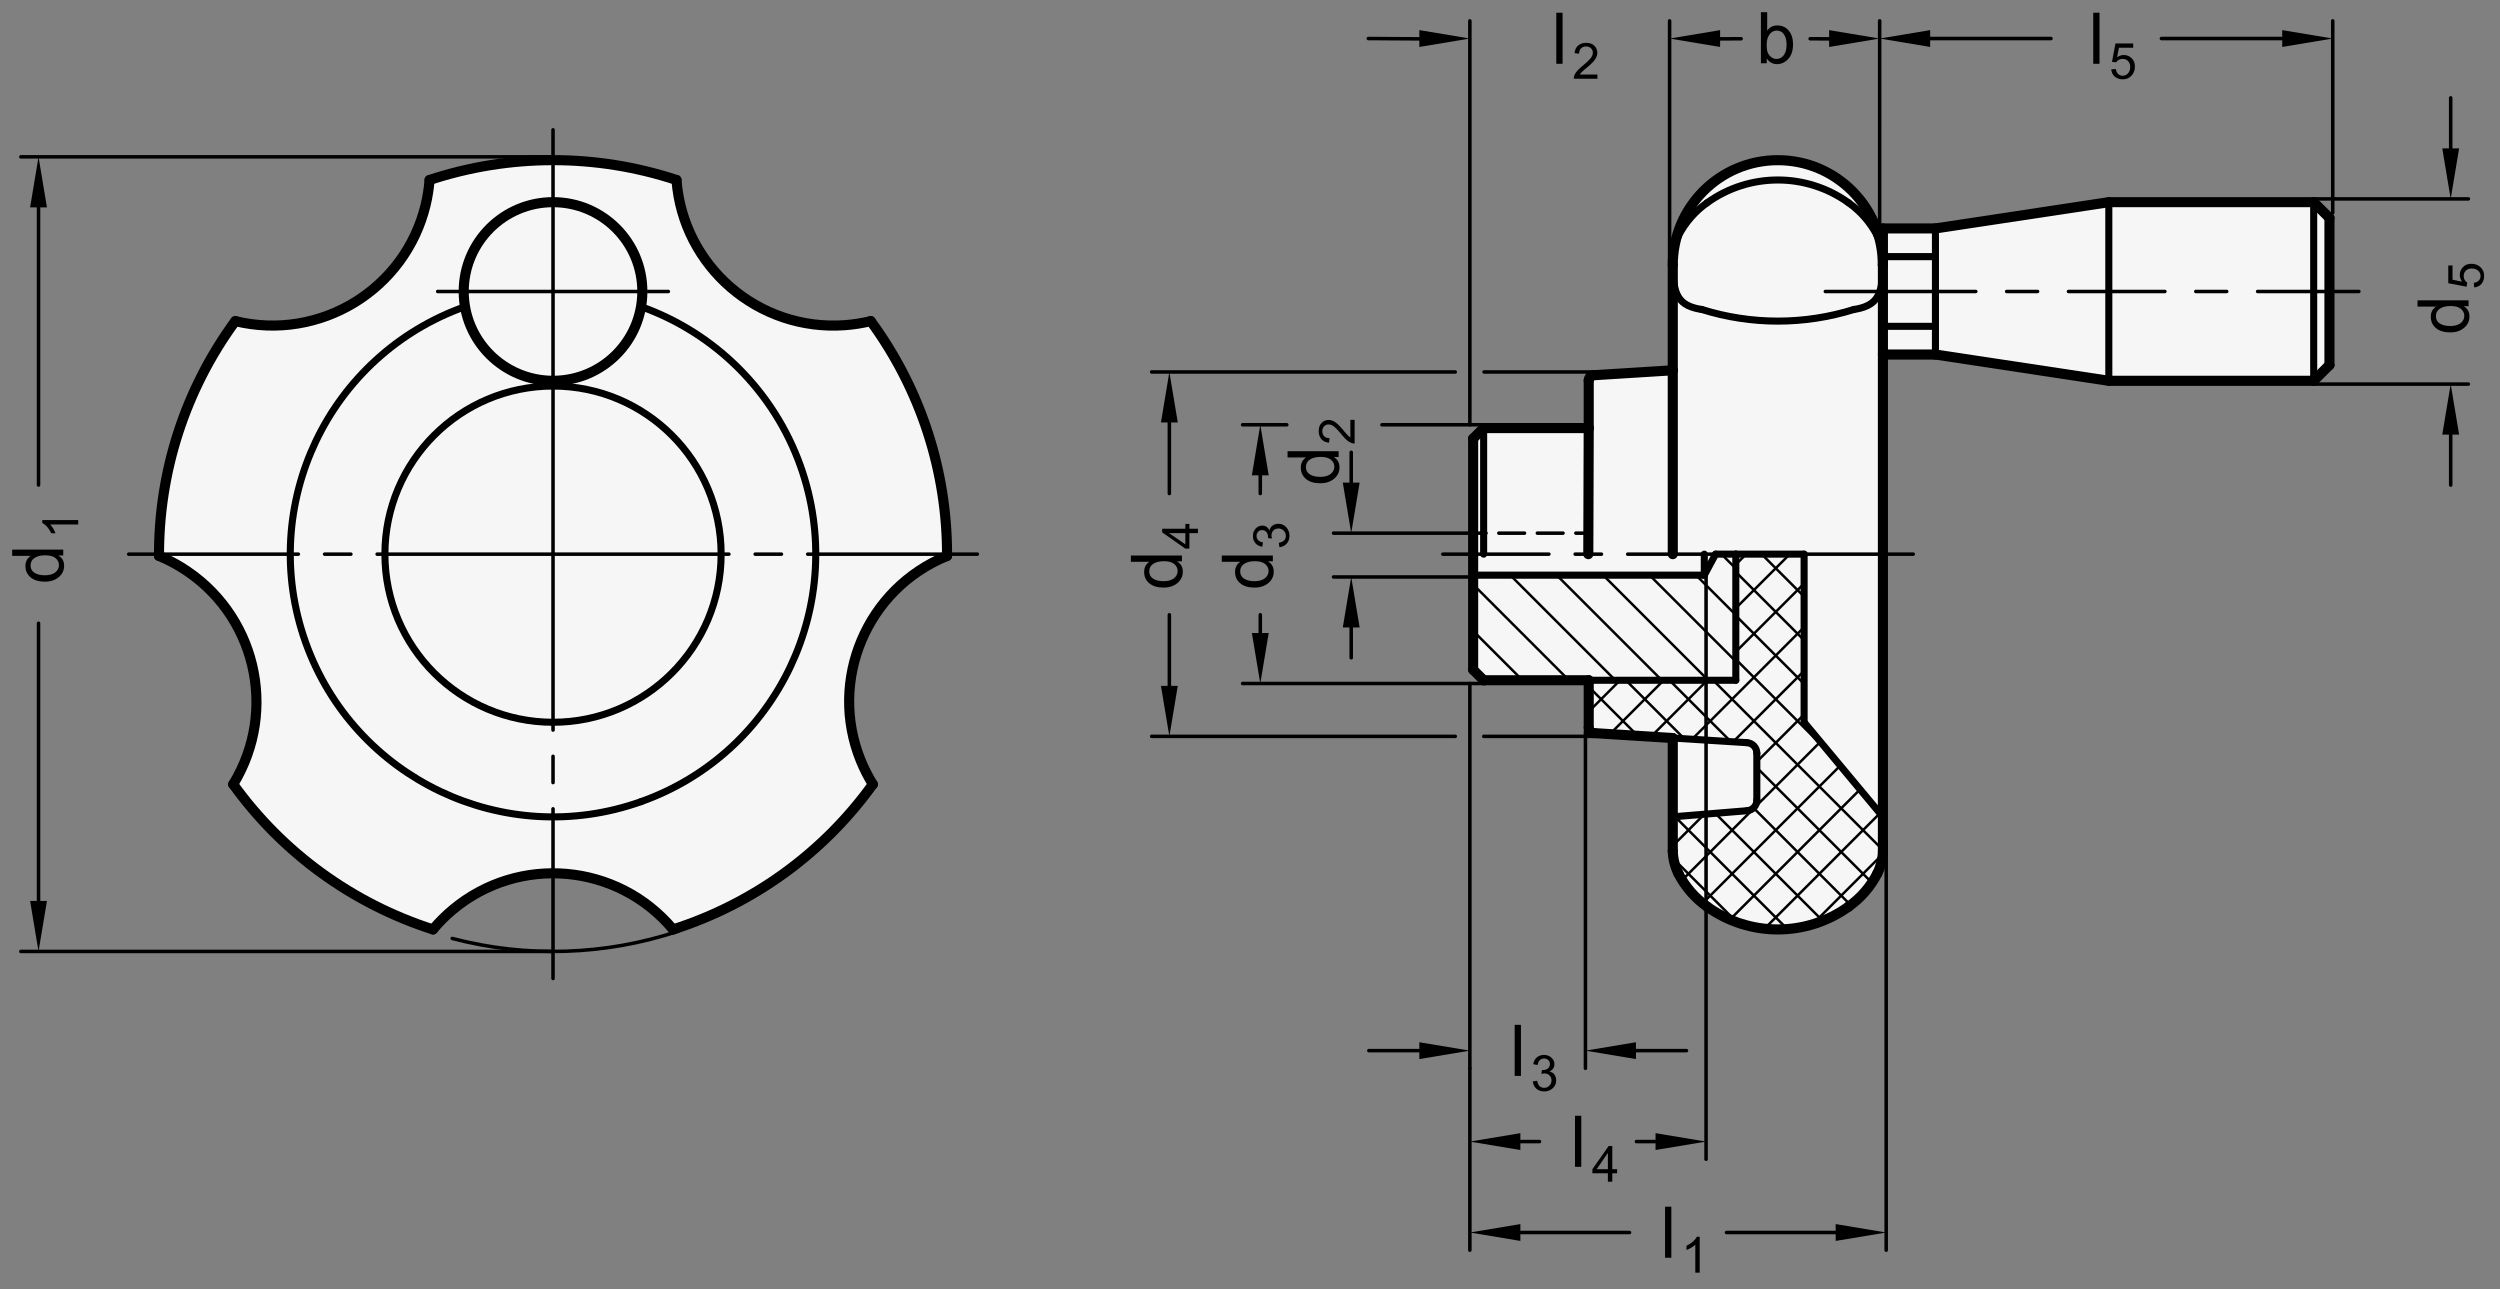 <?xml version="1.0" encoding="utf-8"?>
<!-- Generator: Adobe Illustrator 19.1.0, SVG Export Plug-In . SVG Version: 6.00 Build 0)  -->
<svg version="1.1" xmlns="http://www.w3.org/2000/svg" xmlns:xlink="http://www.w3.org/1999/xlink" x="0px" y="0px"
	 viewBox="0 0 350.723 180.855" enable-background="new 0 0 350.723 180.855" xml:space="preserve">
<rect x="0" y="0" width="350.723" height="180.855" fill="#808080" stroke="none"/>
<g id="MD_x5F_3_x5F_FUELLUNG_x5F_WS">
	<g id="LWPOLYLINE_3_">
		<path fill="#FFFFFF" d="M264.152,77.742v40.3v0.907v0.459l-0.016,0.314l-0.068,0.603l-0.096,0.509l-0.106,0.415l-0.142,0.446
			l-0.199,0.505l-0.265,0.543l-0.301,0.531l-0.285,0.455l-0.326,0.473l-0.394,0.518l-0.33,0.396l-0.32,0.355l-0.356,0.366
			l-0.319,0.305l-0.416,0.368l-0.563,0.45l-0.521,0.377l-0.61,0.406l-0.536,0.327l-0.622,0.346l-0.637,0.32l-0.587,0.266
			l-0.641,0.261l-0.578,0.21l-0.561,0.181l-1.075,0.289l-0.542,0.118l-0.774,0.136l-0.624,0.083l-0.823,0.074l-0.885,0.035
			l-0.666-0.004l-0.563-0.024l-0.502-0.037l-0.755-0.084l-0.775-0.122l-0.834-0.173l-0.646-0.164l-0.683-0.204l-0.668-0.23
			l-0.5-0.193l-0.853-0.372l-0.718-0.358l-0.504-0.278l-0.84-0.514l-0.647-0.443l-0.425-0.315l-0.406-0.327l-0.454-0.399
			l-0.376-0.361l-0.305-0.315l-0.316-0.351l-0.191-0.226l-0.366-0.463l-0.16-0.216l-0.349-0.507l-0.338-0.546l-0.325-0.59
			l-0.173-0.369l-0.196-0.496l-0.146-0.458l-0.105-0.412l-0.102-0.547l-0.054-0.458l-0.024-0.421v-15.871l-11.101-0.694
			c-0.388-0.024-0.691-0.346-0.691-0.736V95.43h-14.74l-1.474-1.474V77.742V61.528l1.474-1.474h14.74v-6.678
			c0-0.389,0.303-0.711,0.691-0.736l11.101-0.694v-14.74c0-8.141,6.599-14.74,14.74-14.74c8.141,0,14.74,6.599,14.74,14.74l0-5.159
			h7.37l24.321-3.685h28.743l2.211,2.211V51.21l-2.211,2.211h-28.743l-24.321-3.685h-7.37V77.742z"/>
	</g>
	<g id="LWPOLYLINE_4_">
		<path fill="#FFFFFF" d="M32.718,110.029c6.389-10.439,3.105-24.08-7.334-30.469c-0.983-0.601-2.011-1.125-3.075-1.567
			C22.255,66.149,26.007,54.6,33.013,45.049c11.868,2.875,23.819-4.415,26.694-16.283c0.28-1.155,0.466-2.331,0.557-3.516
			c11.248-3.711,23.391-3.711,34.639,0c0.914,12.162,11.514,21.28,23.676,20.365c1.205-0.091,2.401-0.28,3.575-0.566
			c7.006,9.551,10.758,21.099,10.704,32.944c-11.271,4.586-16.689,17.441-12.103,28.711c0.47,1.154,1.036,2.266,1.694,3.324
			c-6.919,9.614-16.742,16.752-28.024,20.361c-7.774-9.302-21.616-10.54-30.918-2.766c-1.003,0.838-1.928,1.764-2.766,2.766
			C49.46,126.78,39.636,119.643,32.718,110.029z"/>
	</g>
</g>
<g id="MD_x5F_3_x5F_FUELLUNG_x5F_GR">
	<g id="LWPOLYLINE">
		<path fill="#F6F6F6" d="M32.718,110.029c6.389-10.439,3.105-24.08-7.334-30.469c-0.983-0.601-2.011-1.125-3.075-1.567
			C22.255,66.149,26.007,54.6,33.013,45.049c11.868,2.875,23.819-4.415,26.694-16.283c0.28-1.155,0.466-2.331,0.557-3.516
			c11.248-3.711,23.391-3.711,34.639,0c0.914,12.162,11.514,21.28,23.676,20.365c1.205-0.091,2.401-0.28,3.575-0.566
			c7.006,9.551,10.758,21.099,10.704,32.944c-11.271,4.586-16.689,17.441-12.103,28.711c0.47,1.154,1.036,2.266,1.694,3.324
			c-6.919,9.614-16.742,16.752-28.024,20.361c-7.774-9.302-21.616-10.54-30.918-2.766c-1.003,0.838-1.928,1.764-2.766,2.766
			C49.46,126.78,39.636,119.643,32.718,110.029z"/>
	</g>
	<g id="LWPOLYLINE_1_">
		<path fill="#F6F6F6" d="M264.152,77.742v40.3v0.907v0.459l-0.016,0.314l-0.068,0.603l-0.096,0.509l-0.106,0.415l-0.142,0.446
			l-0.199,0.505l-0.265,0.543l-0.301,0.531l-0.285,0.455l-0.326,0.473l-0.394,0.518l-0.33,0.396l-0.32,0.355l-0.356,0.366
			l-0.319,0.305l-0.416,0.368l-0.563,0.45l-0.521,0.377l-0.61,0.406l-0.536,0.327l-0.622,0.346l-0.637,0.32l-0.587,0.266
			l-0.641,0.261l-0.578,0.21l-0.561,0.181l-1.075,0.289l-0.542,0.118l-0.774,0.136l-0.624,0.083l-0.823,0.074l-0.885,0.035
			l-0.666-0.004l-0.563-0.024l-0.502-0.037l-0.755-0.084l-0.775-0.122l-0.834-0.173l-0.646-0.164l-0.683-0.204l-0.668-0.23
			l-0.5-0.193l-0.853-0.372l-0.718-0.358l-0.504-0.278l-0.84-0.514l-0.647-0.443l-0.425-0.315l-0.406-0.327l-0.454-0.399
			l-0.376-0.361l-0.305-0.315l-0.316-0.351l-0.191-0.226l-0.366-0.463l-0.16-0.216l-0.349-0.507l-0.338-0.546l-0.325-0.59
			l-0.173-0.369l-0.196-0.496l-0.146-0.458l-0.105-0.412l-0.102-0.547l-0.054-0.458l-0.024-0.421v-15.871l-11.101-0.694
			c-0.388-0.024-0.691-0.346-0.691-0.736V95.43h-14.74l-1.474-1.474V77.742V61.528l1.474-1.474h14.74v-6.678
			c0-0.389,0.303-0.711,0.691-0.736l11.101-0.694v-14.74c0-8.141,6.599-14.74,14.74-14.74c8.141,0,14.74,6.599,14.74,14.74l0-5.159
			h7.37l24.321-3.685h28.743l2.211,2.211V51.21l-2.211,2.211h-28.743l-24.321-3.685h-7.37V77.742z"/>
	</g>
</g>
<g id="MD_x5F_1_x5F_070">
	<g id="CIRCLE">
		
			<path fill="none" stroke="#000000" stroke-width="0.992" stroke-linecap="round" stroke-linejoin="round" stroke-miterlimit="10" d="
			M53.999,77.742c0-13.025,10.559-23.584,23.584-23.584s23.584,10.559,23.584,23.584s-10.559,23.584-23.584,23.584
			S53.999,90.767,53.999,77.742L53.999,77.742z"/>
	</g>
	<g id="ARC">
		
			<path fill="none" stroke="#000000" stroke-width="0.992" stroke-linecap="round" stroke-linejoin="round" stroke-miterlimit="10" d="
			M89.93,112.462c19.176-6.819,29.193-27.892,22.374-47.067c-3.714-10.443-11.931-18.66-22.374-22.374"/>
	</g>
	<g id="ARC_11_">
		
			<path fill="none" stroke="#000000" stroke-width="0.992" stroke-linecap="round" stroke-linejoin="round" stroke-miterlimit="10" d="
			M259.343,28.454c-5.932-4.272-13.93-4.272-19.862,0"/>
	</g>
	<g id="ARC_12_">
		
			<path fill="none" stroke="#000000" stroke-width="0.992" stroke-linecap="round" stroke-linejoin="round" stroke-miterlimit="10" d="
			M239.481,28.454c-1.686,1.197-3.061,2.779-4.01,4.616"/>
	</g>
	<g id="ARC_13_">
		
			<path fill="none" stroke="#000000" stroke-width="0.992" stroke-linecap="round" stroke-linejoin="round" stroke-miterlimit="10" d="
			M263.353,33.07c-0.949-1.837-2.324-3.42-4.01-4.616"/>
	</g>
	<g id="ARC_14_">
		
			<path fill="none" stroke="#000000" stroke-width="0.992" stroke-linecap="round" stroke-linejoin="round" stroke-miterlimit="10" d="
			M235.471,33.075c-0.223,0.445-0.404,0.91-0.541,1.389"/>
	</g>
	<g id="LINE">
		
			<line fill="none" stroke="#000000" stroke-width="0.992" stroke-linecap="round" stroke-linejoin="round" stroke-miterlimit="10" x1="264.152" y1="114.592" x2="253.097" y2="101.326"/>
	</g>
	<g id="LINE_1_">
		
			<line fill="none" stroke="#000000" stroke-width="0.992" stroke-linecap="round" stroke-linejoin="round" stroke-miterlimit="10" x1="253.097" y1="101.326" x2="253.097" y2="77.742"/>
	</g>
	<g id="LINE_15_">
		
			<line fill="none" stroke="#000000" stroke-width="0.992" stroke-linecap="round" stroke-linejoin="round" stroke-miterlimit="10" x1="206.666" y1="80.69" x2="239.094" y2="80.69"/>
	</g>
	<g id="LINE_16_">
		
			<line fill="none" stroke="#000000" stroke-width="0.992" stroke-linecap="round" stroke-linejoin="round" stroke-miterlimit="10" x1="239.094" y1="80.69" x2="239.094" y2="77.742"/>
	</g>
	<g id="LINE_17_">
		
			<line fill="none" stroke="#000000" stroke-width="0.992" stroke-linecap="round" stroke-linejoin="round" stroke-miterlimit="10" x1="239.094" y1="80.69" x2="240.678" y2="77.742"/>
	</g>
	<g id="LINE_19_">
		
			<line fill="none" stroke="#000000" stroke-width="0.992" stroke-linecap="round" stroke-linejoin="round" stroke-miterlimit="10" x1="234.672" y1="103.537" x2="245.082" y2="104.188"/>
	</g>
	<g id="ARC_22_">
		
			<path fill="none" stroke="#000000" stroke-width="0.992" stroke-linecap="round" stroke-linejoin="round" stroke-miterlimit="10" d="
			M246.464,105.659c0-0.778-0.605-1.423-1.382-1.471"/>
	</g>
	<g id="LINE_20_">
		
			<line fill="none" stroke="#000000" stroke-width="0.992" stroke-linecap="round" stroke-linejoin="round" stroke-miterlimit="10" x1="246.464" y1="112.265" x2="246.464" y2="105.659"/>
	</g>
	<g id="ARC_23_">
		
			<path fill="none" stroke="#000000" stroke-width="0.992" stroke-linecap="round" stroke-linejoin="round" stroke-miterlimit="10" d="
			M245.111,113.734c0.765-0.063,1.353-0.702,1.353-1.469"/>
	</g>
	<g id="LINE_21_">
		
			<line fill="none" stroke="#000000" stroke-width="0.992" stroke-linecap="round" stroke-linejoin="round" stroke-miterlimit="10" x1="234.672" y1="114.592" x2="245.111" y2="113.734"/>
	</g>
	<g id="LINE_22_">
		
			<line fill="none" stroke="#000000" stroke-width="0.992" stroke-linecap="round" stroke-linejoin="round" stroke-miterlimit="10" x1="222.88" y1="95.43" x2="243.516" y2="95.43"/>
	</g>
	<g id="LINE_23_">
		
			<line fill="none" stroke="#000000" stroke-width="0.992" stroke-linecap="round" stroke-linejoin="round" stroke-miterlimit="10" x1="243.516" y1="95.43" x2="243.516" y2="77.742"/>
	</g>
	<g id="LINE_24_">
		
			<line fill="none" stroke="#000000" stroke-width="0.992" stroke-linecap="round" stroke-linejoin="round" stroke-miterlimit="10" x1="240.678" y1="77.742" x2="243.516" y2="77.742"/>
	</g>
	<g id="LINE_25_">
		
			<line fill="none" stroke="#000000" stroke-width="0.992" stroke-linecap="round" stroke-linejoin="round" stroke-miterlimit="10" x1="243.516" y1="77.742" x2="253.097" y2="77.742"/>
	</g>
	<g id="ARC_25_">
		
			<path fill="none" stroke="#000000" stroke-width="0.992" stroke-linecap="round" stroke-linejoin="round" stroke-miterlimit="10" d="
			M263.894,34.464c-0.137-0.479-0.318-0.944-0.541-1.389"/>
	</g>
	<g id="SPLINE">
		
			<path fill="none" stroke="#000000" stroke-width="0.992" stroke-linecap="round" stroke-linejoin="round" stroke-miterlimit="10" d="
			M234.684,37.212c0.002,0.105,0.004,0.208,0.006,0.311c0.01,0.431,0.026,0.843,0.054,1.235c0.027,0.392,0.067,0.766,0.124,1.117
			c0.115,0.702,0.299,1.301,0.608,1.801c0.155,0.25,0.342,0.477,0.564,0.675c0.222,0.198,0.477,0.368,0.77,0.512
			c0.293,0.145,0.623,0.265,0.995,0.363c0.293,0.078,0.607,0.14,0.941,0.191"/>
	</g>
	<g id="SPLINE_1_">
		
			<path fill="none" stroke="#000000" stroke-width="0.992" stroke-linecap="round" stroke-linejoin="round" stroke-miterlimit="10" d="
			M260.077,43.417c0.329-0.05,0.637-0.111,0.925-0.187c0.369-0.097,0.707-0.218,1.002-0.363c0.295-0.145,0.551-0.315,0.773-0.511
			c0.222-0.196,0.41-0.422,0.566-0.673c0.313-0.502,0.497-1.1,0.611-1.796c0.057-0.348,0.097-0.721,0.125-1.116
			c0.028-0.395,0.044-0.809,0.055-1.243c0.002-0.097,0.004-0.195,0.006-0.294"/>
	</g>
	<g id="ARC_26_">
		
			<path fill="none" stroke="#000000" stroke-width="0.992" stroke-linecap="round" stroke-linejoin="round" stroke-miterlimit="10" d="
			M238.747,43.417c6.944,2.176,14.387,2.176,21.33,0"/>
	</g>
	<g id="ARC_27_">
		
			<path fill="none" stroke="#000000" stroke-width="0.992" stroke-linecap="round" stroke-linejoin="round" stroke-miterlimit="10" d="
			M65.237,43.022C46.061,49.84,36.044,70.913,42.863,90.089s27.892,29.193,47.067,22.374"/>
	</g>
	<g id="LINE_70_">
		
			<line fill="none" stroke="#000000" stroke-width="0.992" stroke-linecap="round" stroke-linejoin="round" stroke-miterlimit="10" x1="271.522" y1="36.003" x2="264.152" y2="36.003"/>
	</g>
	<g id="LINE_71_">
		
			<line fill="none" stroke="#000000" stroke-width="0.992" stroke-linecap="round" stroke-linejoin="round" stroke-miterlimit="10" x1="264.152" y1="45.78" x2="271.522" y2="45.78"/>
	</g>
	<g id="LINE_79_">
		
			<line fill="none" stroke="#000000" stroke-width="0.992" stroke-linecap="round" stroke-linejoin="round" stroke-miterlimit="10" x1="295.844" y1="28.362" x2="295.844" y2="53.421"/>
	</g>
	<g id="LINE_80_">
		
			<line fill="none" stroke="#000000" stroke-width="0.992" stroke-linecap="round" stroke-linejoin="round" stroke-miterlimit="10" x1="271.522" y1="32.048" x2="271.522" y2="49.736"/>
	</g>
	<g id="LINE_81_">
		
			<line fill="none" stroke="#000000" stroke-width="0.992" stroke-linecap="round" stroke-linejoin="round" stroke-miterlimit="10" x1="324.587" y1="28.362" x2="324.587" y2="53.421"/>
	</g>
	<g id="LINE_138_">
		
			<line fill="none" stroke="#000000" stroke-width="0.992" stroke-linecap="round" stroke-linejoin="round" stroke-miterlimit="10" x1="208.14" y1="60.054" x2="208.14" y2="77.742"/>
	</g>
</g>
<g id="MD_x5F_1_x5F_100">
	<g id="ARC_1_">
		
			<path fill="none" stroke="#000000" stroke-width="1.417" stroke-linecap="round" stroke-linejoin="round" stroke-miterlimit="10" d="
			M32.718,110.029c6.389-10.439,3.105-24.08-7.334-30.469c-0.983-0.601-2.011-1.125-3.075-1.567"/>
	</g>
	<g id="ARC_2_">
		
			<path fill="none" stroke="#000000" stroke-width="1.417" stroke-linecap="round" stroke-linejoin="round" stroke-miterlimit="10" d="
			M33.013,45.049C26.007,54.6,22.255,66.148,22.309,77.993"/>
	</g>
	<g id="ARC_3_">
		
			<path fill="none" stroke="#000000" stroke-width="1.417" stroke-linecap="round" stroke-linejoin="round" stroke-miterlimit="10" d="
			M33.013,45.049c11.868,2.875,23.819-4.415,26.694-16.283c0.28-1.155,0.466-2.331,0.557-3.516"/>
	</g>
	<g id="ARC_4_">
		
			<path fill="none" stroke="#000000" stroke-width="1.417" stroke-linecap="round" stroke-linejoin="round" stroke-miterlimit="10" d="
			M94.903,25.25c-11.248-3.711-23.391-3.711-34.639,0"/>
	</g>
	<g id="ARC_5_">
		
			<path fill="none" stroke="#000000" stroke-width="1.417" stroke-linecap="round" stroke-linejoin="round" stroke-miterlimit="10" d="
			M94.903,25.25c0.914,12.162,11.514,21.28,23.676,20.365c1.205-0.091,2.401-0.28,3.575-0.566"/>
	</g>
	<g id="ARC_6_">
		
			<path fill="none" stroke="#000000" stroke-width="1.417" stroke-linecap="round" stroke-linejoin="round" stroke-miterlimit="10" d="
			M132.859,77.993c0.054-11.845-3.699-23.393-10.704-32.944"/>
	</g>
	<g id="ARC_7_">
		
			<path fill="none" stroke="#000000" stroke-width="1.417" stroke-linecap="round" stroke-linejoin="round" stroke-miterlimit="10" d="
			M132.859,77.993c-11.271,4.586-16.689,17.441-12.103,28.711c0.47,1.154,1.036,2.266,1.694,3.324"/>
	</g>
	<g id="ARC_8_">
		
			<path fill="none" stroke="#000000" stroke-width="1.417" stroke-linecap="round" stroke-linejoin="round" stroke-miterlimit="10" d="
			M94.426,130.389c11.281-3.609,21.105-10.746,28.024-20.361"/>
	</g>
	<g id="ARC_9_">
		
			<path fill="none" stroke="#000000" stroke-width="1.417" stroke-linecap="round" stroke-linejoin="round" stroke-miterlimit="10" d="
			M94.426,130.389c-7.774-9.302-21.616-10.54-30.918-2.766c-1.003,0.838-1.928,1.764-2.766,2.766"/>
	</g>
	<g id="ARC_10_">
		
			<path fill="none" stroke="#000000" stroke-width="1.417" stroke-linecap="round" stroke-linejoin="round" stroke-miterlimit="10" d="
			M32.718,110.029c6.919,9.614,16.742,16.751,28.024,20.361"/>
	</g>
	<g id="ARC_15_">
		
			<path fill="none" stroke="#000000" stroke-width="1.417" stroke-linecap="round" stroke-linejoin="round" stroke-miterlimit="10" d="
			M239.481,127.186c5.932,4.272,13.93,4.272,19.862,0"/>
	</g>
	<g id="ARC_16_">
		
			<path fill="none" stroke="#000000" stroke-width="1.417" stroke-linecap="round" stroke-linejoin="round" stroke-miterlimit="10" d="
			M235.471,122.569c0.949,1.837,2.324,3.42,4.01,4.616"/>
	</g>
	<g id="ARC_17_">
		
			<path fill="none" stroke="#000000" stroke-width="1.417" stroke-linecap="round" stroke-linejoin="round" stroke-miterlimit="10" d="
			M259.343,127.186c1.686-1.197,3.061-2.779,4.01-4.616"/>
	</g>
	<g id="ARC_18_">
		
			<path fill="none" stroke="#000000" stroke-width="1.417" stroke-linecap="round" stroke-linejoin="round" stroke-miterlimit="10" d="
			M234.672,119.407c0.033,1.1,0.306,2.179,0.8,3.162"/>
	</g>
	<g id="ARC_19_">
		
			<path fill="none" stroke="#000000" stroke-width="1.417" stroke-linecap="round" stroke-linejoin="round" stroke-miterlimit="10" d="
			M263.353,122.569c0.494-0.983,0.767-2.063,0.8-3.162"/>
	</g>
	<g id="LINE_2_">
		
			<line fill="none" stroke="#000000" stroke-width="1.417" stroke-linecap="round" stroke-linejoin="round" stroke-miterlimit="10" x1="264.152" y1="37.207" x2="264.152" y2="37.236"/>
	</g>
	<g id="LINE_3_">
		
			<line fill="none" stroke="#000000" stroke-width="1.417" stroke-linecap="round" stroke-linejoin="round" stroke-miterlimit="10" x1="264.152" y1="37.207" x2="264.152" y2="119.407"/>
	</g>
	<g id="LINE_4_">
		
			<line fill="none" stroke="#000000" stroke-width="1.417" stroke-linecap="round" stroke-linejoin="round" stroke-miterlimit="10" x1="222.88" y1="53.376" x2="222.88" y2="60.054"/>
	</g>
	<g id="ARC_20_">
		
			<path fill="none" stroke="#000000" stroke-width="1.417" stroke-linecap="round" stroke-linejoin="round" stroke-miterlimit="10" d="
			M223.571,52.641c-0.388,0.024-0.691,0.346-0.691,0.736"/>
	</g>
	<g id="LINE_5_">
		
			<line fill="none" stroke="#000000" stroke-width="1.417" stroke-linecap="round" stroke-linejoin="round" stroke-miterlimit="10" x1="222.88" y1="60.054" x2="208.14" y2="60.054"/>
	</g>
	<g id="LINE_6_">
		
			<line fill="none" stroke="#000000" stroke-width="1.417" stroke-linecap="round" stroke-linejoin="round" stroke-miterlimit="10" x1="206.666" y1="61.528" x2="208.14" y2="60.054"/>
	</g>
	<g id="LINE_7_">
		
			<line fill="none" stroke="#000000" stroke-width="1.417" stroke-linecap="round" stroke-linejoin="round" stroke-miterlimit="10" x1="206.666" y1="61.528" x2="206.666" y2="93.956"/>
	</g>
	<g id="LINE_8_">
		
			<line fill="none" stroke="#000000" stroke-width="1.417" stroke-linecap="round" stroke-linejoin="round" stroke-miterlimit="10" x1="208.14" y1="95.43" x2="222.88" y2="95.43"/>
	</g>
	<g id="LINE_9_">
		
			<line fill="none" stroke="#000000" stroke-width="1.417" stroke-linecap="round" stroke-linejoin="round" stroke-miterlimit="10" x1="206.666" y1="93.956" x2="208.14" y2="95.43"/>
	</g>
	<g id="LINE_10_">
		
			<line fill="none" stroke="#000000" stroke-width="1.417" stroke-linecap="round" stroke-linejoin="round" stroke-miterlimit="10" x1="222.88" y1="95.43" x2="222.88" y2="102.108"/>
	</g>
	<g id="ARC_21_">
		
			<path fill="none" stroke="#000000" stroke-width="1.417" stroke-linecap="round" stroke-linejoin="round" stroke-miterlimit="10" d="
			M222.88,102.108c0,0.389,0.303,0.711,0.691,0.736"/>
	</g>
	<g id="LINE_11_">
		
			<line fill="none" stroke="#000000" stroke-width="1.417" stroke-linecap="round" stroke-linejoin="round" stroke-miterlimit="10" x1="223.571" y1="52.641" x2="234.672" y2="51.947"/>
	</g>
	<g id="LINE_12_">
		
			<line fill="none" stroke="#000000" stroke-width="1.417" stroke-linecap="round" stroke-linejoin="round" stroke-miterlimit="10" x1="234.672" y1="37.212" x2="234.672" y2="51.947"/>
	</g>
	<g id="LINE_13_">
		
			<line fill="none" stroke="#000000" stroke-width="1.417" stroke-linecap="round" stroke-linejoin="round" stroke-miterlimit="10" x1="234.672" y1="51.947" x2="234.672" y2="77.742"/>
	</g>
	<g id="LINE_14_">
		
			<line fill="none" stroke="#000000" stroke-width="1.417" stroke-linecap="round" stroke-linejoin="round" stroke-miterlimit="10" x1="234.672" y1="119.407" x2="234.672" y2="103.537"/>
	</g>
	<g id="LINE_18_">
		
			<line fill="none" stroke="#000000" stroke-width="1.417" stroke-linecap="round" stroke-linejoin="round" stroke-miterlimit="10" x1="223.571" y1="102.843" x2="234.672" y2="103.537"/>
	</g>
	<g id="ARC_24_">
		
			<path fill="none" stroke="#000000" stroke-width="1.417" stroke-linecap="round" stroke-linejoin="round" stroke-miterlimit="10" d="
			M264.152,37.207c-0.003-8.141-6.605-14.738-14.746-14.735c-8.139,0.003-14.735,6.602-14.735,14.74"/>
	</g>
	<g id="CIRCLE_1_">
		
			<path fill="none" stroke="#000000" stroke-width="1.417" stroke-linecap="round" stroke-linejoin="round" stroke-miterlimit="10" d="
			M65.054,40.892c0-6.92,5.609-12.529,12.529-12.529c6.92,0,12.529,5.609,12.529,12.529s-5.609,12.529-12.529,12.529
			C70.664,53.421,65.054,47.811,65.054,40.892L65.054,40.892z"/>
	</g>
	<g id="LINE_67_">
		
			<line fill="none" stroke="#000000" stroke-width="1.417" stroke-linecap="round" stroke-linejoin="round" stroke-miterlimit="10" x1="264.152" y1="37.207" x2="264.152" y2="32.048"/>
	</g>
	<g id="LINE_68_">
		
			<line fill="none" stroke="#000000" stroke-width="1.417" stroke-linecap="round" stroke-linejoin="round" stroke-miterlimit="10" x1="264.152" y1="32.048" x2="271.522" y2="32.048"/>
	</g>
	<g id="LINE_69_">
		
			<line fill="none" stroke="#000000" stroke-width="1.417" stroke-linecap="round" stroke-linejoin="round" stroke-miterlimit="10" x1="264.152" y1="49.736" x2="271.522" y2="49.736"/>
	</g>
	<g id="LINE_72_">
		
			<line fill="none" stroke="#000000" stroke-width="1.417" stroke-linecap="round" stroke-linejoin="round" stroke-miterlimit="10" x1="271.522" y1="32.048" x2="295.844" y2="28.362"/>
	</g>
	<g id="LINE_73_">
		
			<line fill="none" stroke="#000000" stroke-width="1.417" stroke-linecap="round" stroke-linejoin="round" stroke-miterlimit="10" x1="295.844" y1="28.362" x2="324.587" y2="28.362"/>
	</g>
	<g id="LINE_74_">
		
			<line fill="none" stroke="#000000" stroke-width="1.417" stroke-linecap="round" stroke-linejoin="round" stroke-miterlimit="10" x1="326.798" y1="30.574" x2="326.798" y2="51.21"/>
	</g>
	<g id="LINE_75_">
		
			<line fill="none" stroke="#000000" stroke-width="1.417" stroke-linecap="round" stroke-linejoin="round" stroke-miterlimit="10" x1="324.587" y1="28.362" x2="326.798" y2="30.574"/>
	</g>
	<g id="LINE_76_">
		
			<line fill="none" stroke="#000000" stroke-width="1.417" stroke-linecap="round" stroke-linejoin="round" stroke-miterlimit="10" x1="324.587" y1="53.421" x2="295.844" y2="53.421"/>
	</g>
	<g id="LINE_77_">
		
			<line fill="none" stroke="#000000" stroke-width="1.417" stroke-linecap="round" stroke-linejoin="round" stroke-miterlimit="10" x1="326.798" y1="51.21" x2="324.587" y2="53.421"/>
	</g>
	<g id="LINE_78_">
		
			<line fill="none" stroke="#000000" stroke-width="1.417" stroke-linecap="round" stroke-linejoin="round" stroke-miterlimit="10" x1="295.844" y1="53.421" x2="271.522" y2="49.736"/>
	</g>
	<g id="LINE_137_">
		
			<line fill="none" stroke="#000000" stroke-width="1.417" stroke-linecap="round" stroke-linejoin="round" stroke-miterlimit="10" x1="222.88" y1="60.054" x2="222.821" y2="77.742"/>
	</g>
</g>
<g id="MD_x5F_1_x5F_035">
	<g id="LINE_26_">
		
			<line fill="none" stroke="#000000" stroke-width="0.496" stroke-linecap="round" stroke-linejoin="round" stroke-miterlimit="10" x1="217.293" y1="77.742" x2="202.414" y2="77.742"/>
	</g>
	<g id="LINE_27_">
		
			<line fill="none" stroke="#000000" stroke-width="0.496" stroke-linecap="round" stroke-linejoin="round" stroke-miterlimit="10" x1="224.664" y1="77.742" x2="220.979" y2="77.742"/>
	</g>
	<g id="LINE_28_">
		
			<line fill="none" stroke="#000000" stroke-width="0.496" stroke-linecap="round" stroke-linejoin="round" stroke-miterlimit="10" x1="268.404" y1="77.742" x2="228.349" y2="77.742"/>
	</g>
	<g id="LINE_65_">
		
			<line fill="none" stroke="#000000" stroke-width="0.496" stroke-linecap="round" stroke-linejoin="round" stroke-miterlimit="10" x1="77.584" y1="40.892" x2="61.405" y2="40.892"/>
	</g>
	<g id="LINE_66_">
		
			<line fill="none" stroke="#000000" stroke-width="0.496" stroke-linecap="round" stroke-linejoin="round" stroke-miterlimit="10" x1="93.763" y1="40.892" x2="77.584" y2="40.892"/>
	</g>
	<g id="ARC_28_">
		
			<path fill="none" stroke="#000000" stroke-width="0.496" stroke-linecap="round" stroke-linejoin="round" stroke-miterlimit="10" d="
			M63.443,131.655c10.456,2.742,21.484,2.385,31.741-1.029"/>
	</g>
	<g id="LINE_86_">
		
			<line fill="none" stroke="#000000" stroke-width="0.496" stroke-linecap="round" stroke-linejoin="round" stroke-miterlimit="10" x1="52.909" y1="77.742" x2="77.584" y2="77.742"/>
	</g>
	<g id="LINE_87_">
		
			<line fill="none" stroke="#000000" stroke-width="0.496" stroke-linecap="round" stroke-linejoin="round" stroke-miterlimit="10" x1="45.539" y1="77.742" x2="49.224" y2="77.742"/>
	</g>
	<g id="LINE_88_">
		
			<line fill="none" stroke="#000000" stroke-width="0.496" stroke-linecap="round" stroke-linejoin="round" stroke-miterlimit="10" x1="18.056" y1="77.742" x2="41.854" y2="77.742"/>
	</g>
	<g id="LINE_89_">
		
			<line fill="none" stroke="#000000" stroke-width="0.496" stroke-linecap="round" stroke-linejoin="round" stroke-miterlimit="10" x1="77.584" y1="102.417" x2="77.584" y2="77.742"/>
	</g>
	<g id="LINE_90_">
		
			<line fill="none" stroke="#000000" stroke-width="0.496" stroke-linecap="round" stroke-linejoin="round" stroke-miterlimit="10" x1="77.584" y1="109.787" x2="77.584" y2="106.102"/>
	</g>
	<g id="LINE_91_">
		
			<line fill="none" stroke="#000000" stroke-width="0.496" stroke-linecap="round" stroke-linejoin="round" stroke-miterlimit="10" x1="77.584" y1="137.27" x2="77.584" y2="113.472"/>
	</g>
	<g id="LINE_92_">
		
			<line fill="none" stroke="#000000" stroke-width="0.496" stroke-linecap="round" stroke-linejoin="round" stroke-miterlimit="10" x1="102.259" y1="77.742" x2="77.584" y2="77.742"/>
	</g>
	<g id="LINE_93_">
		
			<line fill="none" stroke="#000000" stroke-width="0.496" stroke-linecap="round" stroke-linejoin="round" stroke-miterlimit="10" x1="109.629" y1="77.742" x2="105.944" y2="77.742"/>
	</g>
	<g id="LINE_94_">
		
			<line fill="none" stroke="#000000" stroke-width="0.496" stroke-linecap="round" stroke-linejoin="round" stroke-miterlimit="10" x1="137.111" y1="77.742" x2="113.314" y2="77.742"/>
	</g>
	<g id="LINE_95_">
		
			<line fill="none" stroke="#000000" stroke-width="0.496" stroke-linecap="round" stroke-linejoin="round" stroke-miterlimit="10" x1="77.584" y1="40.892" x2="77.584" y2="77.742"/>
	</g>
	<g id="LINE_96_">
		
			<line fill="none" stroke="#000000" stroke-width="0.496" stroke-linecap="round" stroke-linejoin="round" stroke-miterlimit="10" x1="77.584" y1="18.214" x2="77.584" y2="40.892"/>
	</g>
</g>
<g id="MD_x5F_2_x5F_SCHRAFFUR">
	<g id="LINE_29_">
		
			<line fill="none" stroke="#000000" stroke-width="0.354" stroke-linecap="round" stroke-linejoin="round" stroke-miterlimit="10" x1="241.499" y1="77.742" x2="243.516" y2="79.759"/>
	</g>
	<g id="LINE_30_">
		
			<line fill="none" stroke="#000000" stroke-width="0.354" stroke-linecap="round" stroke-linejoin="round" stroke-miterlimit="10" x1="237.933" y1="80.69" x2="243.516" y2="86.273"/>
	</g>
	<g id="LINE_31_">
		
			<line fill="none" stroke="#000000" stroke-width="0.354" stroke-linecap="round" stroke-linejoin="round" stroke-miterlimit="10" x1="231.418" y1="80.69" x2="243.516" y2="92.788"/>
	</g>
	<g id="LINE_32_">
		
			<line fill="none" stroke="#000000" stroke-width="0.354" stroke-linecap="round" stroke-linejoin="round" stroke-miterlimit="10" x1="224.904" y1="80.69" x2="239.644" y2="95.43"/>
	</g>
	<g id="LINE_33_">
		
			<line fill="none" stroke="#000000" stroke-width="0.354" stroke-linecap="round" stroke-linejoin="round" stroke-miterlimit="10" x1="218.39" y1="80.69" x2="233.13" y2="95.43"/>
	</g>
	<g id="LINE_34_">
		
			<line fill="none" stroke="#000000" stroke-width="0.354" stroke-linecap="round" stroke-linejoin="round" stroke-miterlimit="10" x1="211.876" y1="80.69" x2="226.616" y2="95.43"/>
	</g>
	<g id="LINE_35_">
		
			<line fill="none" stroke="#000000" stroke-width="0.354" stroke-linecap="round" stroke-linejoin="round" stroke-miterlimit="10" x1="206.666" y1="81.994" x2="220.101" y2="95.43"/>
	</g>
	<g id="LINE_36_">
		
			<line fill="none" stroke="#000000" stroke-width="0.354" stroke-linecap="round" stroke-linejoin="round" stroke-miterlimit="10" x1="206.666" y1="88.509" x2="213.587" y2="95.43"/>
	</g>
	<g id="LINE_37_">
		
			<line fill="none" stroke="#000000" stroke-width="0.354" stroke-linecap="round" stroke-linejoin="round" stroke-miterlimit="10" x1="247.138" y1="77.742" x2="253.097" y2="83.701"/>
	</g>
	<g id="LINE_38_">
		
			<line fill="none" stroke="#000000" stroke-width="0.354" stroke-linecap="round" stroke-linejoin="round" stroke-miterlimit="10" x1="243.516" y1="80.243" x2="253.097" y2="89.824"/>
	</g>
	<g id="LINE_39_">
		
			<line fill="none" stroke="#000000" stroke-width="0.354" stroke-linecap="round" stroke-linejoin="round" stroke-miterlimit="10" x1="243.516" y1="86.367" x2="253.097" y2="95.948"/>
	</g>
	<g id="LINE_40_">
		
			<line fill="none" stroke="#000000" stroke-width="0.354" stroke-linecap="round" stroke-linejoin="round" stroke-miterlimit="10" x1="243.516" y1="92.49" x2="256.822" y2="105.796"/>
	</g>
	<g id="LINE_41_">
		
			<line fill="none" stroke="#000000" stroke-width="0.354" stroke-linecap="round" stroke-linejoin="round" stroke-miterlimit="10" x1="240.333" y1="95.43" x2="264.152" y2="119.25"/>
	</g>
	<g id="LINE_42_">
		
			<line fill="none" stroke="#000000" stroke-width="0.354" stroke-linecap="round" stroke-linejoin="round" stroke-miterlimit="10" x1="234.209" y1="95.43" x2="242.826" y2="104.047"/>
	</g>
	<g id="LINE_43_">
		
			<line fill="none" stroke="#000000" stroke-width="0.354" stroke-linecap="round" stroke-linejoin="round" stroke-miterlimit="10" x1="246.464" y1="107.685" x2="262.608" y2="123.829"/>
	</g>
	<g id="LINE_44_">
		
			<line fill="none" stroke="#000000" stroke-width="0.354" stroke-linecap="round" stroke-linejoin="round" stroke-miterlimit="10" x1="228.086" y1="95.43" x2="236.294" y2="103.639"/>
	</g>
	<g id="LINE_45_">
		
			<line fill="none" stroke="#000000" stroke-width="0.354" stroke-linecap="round" stroke-linejoin="round" stroke-miterlimit="10" x1="245.997" y1="113.342" x2="259.631" y2="126.976"/>
	</g>
	<g id="LINE_46_">
		
			<line fill="none" stroke="#000000" stroke-width="0.354" stroke-linecap="round" stroke-linejoin="round" stroke-miterlimit="10" x1="222.88" y1="96.348" x2="229.762" y2="103.23"/>
	</g>
	<g id="LINE_47_">
		
			<line fill="none" stroke="#000000" stroke-width="0.354" stroke-linecap="round" stroke-linejoin="round" stroke-miterlimit="10" x1="240.634" y1="114.102" x2="255.709" y2="129.177"/>
	</g>
	<g id="LINE_48_">
		
			<line fill="none" stroke="#000000" stroke-width="0.354" stroke-linecap="round" stroke-linejoin="round" stroke-miterlimit="10" x1="234.976" y1="114.567" x2="250.743" y2="130.334"/>
	</g>
	<g id="LINE_49_">
		
			<line fill="none" stroke="#000000" stroke-width="0.354" stroke-linecap="round" stroke-linejoin="round" stroke-miterlimit="10" x1="234.79" y1="120.505" x2="243.676" y2="129.391"/>
	</g>
	<g id="LINE_50_">
		
			<line fill="none" stroke="#000000" stroke-width="0.354" stroke-linecap="round" stroke-linejoin="round" stroke-miterlimit="10" x1="222.88" y1="99.83" x2="227.28" y2="95.43"/>
	</g>
	<g id="LINE_51_">
		
			<line fill="none" stroke="#000000" stroke-width="0.354" stroke-linecap="round" stroke-linejoin="round" stroke-miterlimit="10" x1="243.516" y1="79.194" x2="244.968" y2="77.742"/>
	</g>
	<g id="LINE_52_">
		
			<line fill="none" stroke="#000000" stroke-width="0.354" stroke-linecap="round" stroke-linejoin="round" stroke-miterlimit="10" x1="225.848" y1="102.986" x2="233.403" y2="95.43"/>
	</g>
	<g id="LINE_53_">
		
			<line fill="none" stroke="#000000" stroke-width="0.354" stroke-linecap="round" stroke-linejoin="round" stroke-miterlimit="10" x1="243.516" y1="85.317" x2="251.091" y2="77.742"/>
	</g>
	<g id="LINE_54_">
		
			<line fill="none" stroke="#000000" stroke-width="0.354" stroke-linecap="round" stroke-linejoin="round" stroke-miterlimit="10" x1="231.611" y1="103.346" x2="239.527" y2="95.43"/>
	</g>
	<g id="LINE_55_">
		
			<line fill="none" stroke="#000000" stroke-width="0.354" stroke-linecap="round" stroke-linejoin="round" stroke-miterlimit="10" x1="243.516" y1="91.441" x2="253.097" y2="81.86"/>
	</g>
	<g id="LINE_56_">
		
			<line fill="none" stroke="#000000" stroke-width="0.354" stroke-linecap="round" stroke-linejoin="round" stroke-miterlimit="10" x1="237.374" y1="103.706" x2="253.097" y2="87.983"/>
	</g>
	<g id="LINE_57_">
		
			<line fill="none" stroke="#000000" stroke-width="0.354" stroke-linecap="round" stroke-linejoin="round" stroke-miterlimit="10" x1="243.137" y1="104.066" x2="253.097" y2="94.107"/>
	</g>
	<g id="LINE_58_">
		
			<line fill="none" stroke="#000000" stroke-width="0.354" stroke-linecap="round" stroke-linejoin="round" stroke-miterlimit="10" x1="234.672" y1="118.655" x2="239.099" y2="114.228"/>
	</g>
	<g id="LINE_59_">
		
			<line fill="none" stroke="#000000" stroke-width="0.354" stroke-linecap="round" stroke-linejoin="round" stroke-miterlimit="10" x1="246.464" y1="106.863" x2="253.097" y2="100.23"/>
	</g>
	<g id="LINE_60_">
		
			<line fill="none" stroke="#000000" stroke-width="0.354" stroke-linecap="round" stroke-linejoin="round" stroke-miterlimit="10" x1="235.985" y1="123.466" x2="255.382" y2="104.068"/>
	</g>
	<g id="LINE_61_">
		
			<line fill="none" stroke="#000000" stroke-width="0.354" stroke-linecap="round" stroke-linejoin="round" stroke-miterlimit="10" x1="238.86" y1="126.714" x2="258.166" y2="107.408"/>
	</g>
	<g id="LINE_62_">
		
			<line fill="none" stroke="#000000" stroke-width="0.354" stroke-linecap="round" stroke-linejoin="round" stroke-miterlimit="10" x1="242.697" y1="129.001" x2="260.949" y2="110.749"/>
	</g>
	<g id="LINE_63_">
		
			<line fill="none" stroke="#000000" stroke-width="0.354" stroke-linecap="round" stroke-linejoin="round" stroke-miterlimit="10" x1="247.538" y1="130.283" x2="263.732" y2="114.089"/>
	</g>
	<g id="LINE_64_">
		
			<line fill="none" stroke="#000000" stroke-width="0.354" stroke-linecap="round" stroke-linejoin="round" stroke-miterlimit="10" x1="254.264" y1="129.68" x2="264.125" y2="119.819"/>
	</g>
</g>
<g id="MD_x5F_2_x5F_BEMASSUNG">
	<g id="LINE_82_">
		
			<line stroke="#000000" stroke-width="0.496" stroke-linecap="round" stroke-linejoin="round" stroke-miterlimit="10" x1="5.405" y1="29.092" x2="5.405" y2="68.044"/>
	</g>
	<g id="TEXT">
		<g>
			<path d="M8.873,77.102v0.821h-0.66v0.02c0.521,0.316,0.782,0.793,0.782,1.432c0,0.635-0.252,1.166-0.755,1.591
				c-0.504,0.425-1.156,0.638-1.957,0.638c-0.838,0-1.499-0.2-1.984-0.601s-0.729-0.93-0.729-1.588c0-0.619,0.236-1.09,0.709-1.413
				v-0.02H1.708v-0.879H8.873z M8.271,79.281c0-0.384-0.157-0.71-0.474-0.978s-0.795-0.401-1.437-0.401
				c-0.633,0-1.136,0.122-1.511,0.367c-0.374,0.244-0.562,0.595-0.562,1.051s0.183,0.801,0.55,1.034
				c0.366,0.233,0.848,0.35,1.444,0.35c0.43,0,0.794-0.063,1.092-0.188s0.522-0.3,0.672-0.525
				C8.197,79.765,8.271,79.529,8.271,79.281z"/>
		</g>
	</g>
	<g id="TEXT_1_">
		<g>
			<path d="M10.972,72.964v0.616H7.048c0.292,0.308,0.539,0.72,0.742,1.235H7.194c-0.34-0.709-0.76-1.193-1.262-1.451v-0.4H10.972z"
				/>
		</g>
	</g>
	<g id="LINE_83_">
		
			<line stroke="#000000" stroke-width="0.496" stroke-linecap="round" stroke-linejoin="round" stroke-miterlimit="10" x1="77.689" y1="22.006" x2="2.925" y2="22.006"/>
	</g>
	<g id="SOLID">
		<polygon points="4.224,29.092 5.405,22.006 6.586,29.092 		"/>
	</g>
	<g id="LINE_84_">
		
			<line stroke="#000000" stroke-width="0.496" stroke-linecap="round" stroke-linejoin="round" stroke-miterlimit="10" x1="5.405" y1="126.392" x2="5.405" y2="87.44"/>
	</g>
	<g id="LINE_85_">
		
			<line stroke="#000000" stroke-width="0.496" stroke-linecap="round" stroke-linejoin="round" stroke-miterlimit="10" x1="77.689" y1="133.478" x2="2.925" y2="133.478"/>
	</g>
	<g id="SOLID_1_">
		<polygon points="4.224,126.392 5.405,133.478 6.586,126.392 		"/>
	</g>
	<g id="LINE_98_">
		
			<line stroke="#000000" stroke-width="0.496" stroke-linecap="round" stroke-linejoin="round" stroke-miterlimit="10" x1="206.666" y1="80.938" x2="187.081" y2="80.938"/>
	</g>
	<g id="SOLID_2_">
		<polygon points="188.38,88.025 189.561,80.938 190.742,88.025 		"/>
	</g>
	<g id="LINE_99_">
		
			<line stroke="#000000" stroke-width="0.496" stroke-linecap="round" stroke-linejoin="round" stroke-miterlimit="10" x1="206.666" y1="74.794" x2="187.081" y2="74.794"/>
	</g>
	<g id="SOLID_3_">
		<polygon points="188.38,67.707 189.561,74.794 190.742,67.707 		"/>
	</g>
	<g id="LINE_100_">
		
			<line stroke="#000000" stroke-width="0.496" stroke-linecap="round" stroke-linejoin="round" stroke-miterlimit="10" x1="189.561" y1="67.707" x2="189.561" y2="63.455"/>
	</g>
	<g id="TEXT_2_">
		<g>
			<path d="M187.794,63.296v0.821h-0.66v0.02c0.521,0.316,0.782,0.793,0.782,1.432c0,0.635-0.252,1.166-0.755,1.591
				c-0.504,0.425-1.156,0.638-1.957,0.638c-0.838,0-1.499-0.2-1.984-0.601s-0.729-0.93-0.729-1.588c0-0.619,0.236-1.09,0.709-1.413
				v-0.02h-2.571v-0.879H187.794z M187.192,65.476c0-0.384-0.157-0.71-0.474-0.978s-0.795-0.401-1.437-0.401
				c-0.633,0-1.136,0.122-1.511,0.367c-0.374,0.244-0.562,0.595-0.562,1.051s0.183,0.801,0.55,1.034
				c0.366,0.233,0.848,0.35,1.444,0.35c0.43,0,0.794-0.063,1.092-0.188s0.522-0.3,0.672-0.525
				C187.118,65.959,187.192,65.723,187.192,65.476z"/>
		</g>
	</g>
	<g id="TEXT_3_">
		<g>
			<path d="M190.038,58.902v3.322c-0.283,0-0.569-0.099-0.858-0.296c-0.29-0.197-0.652-0.566-1.088-1.107
				c-0.265-0.331-0.543-0.626-0.833-0.886c-0.291-0.26-0.584-0.39-0.878-0.39c-0.253,0-0.462,0.09-0.628,0.269
				c-0.165,0.179-0.248,0.406-0.248,0.679c0,0.276,0.085,0.508,0.255,0.695s0.424,0.282,0.762,0.284l-0.072,0.633
				c-0.47-0.039-0.829-0.206-1.077-0.501c-0.249-0.295-0.373-0.67-0.373-1.124c0-0.493,0.136-0.876,0.408-1.151
				c0.272-0.275,0.602-0.413,0.987-0.413c0.321,0,0.647,0.116,0.977,0.347c0.33,0.232,0.771,0.693,1.322,1.384
				c0.29,0.362,0.54,0.603,0.749,0.722v-2.467H190.038z"/>
		</g>
	</g>
	<g id="TEXT_4_">
		<g>
			<path d="M178.568,77.931v0.821h-0.66v0.02c0.521,0.316,0.782,0.793,0.782,1.432c0,0.635-0.252,1.166-0.755,1.591
				c-0.504,0.425-1.156,0.638-1.957,0.638c-0.838,0-1.499-0.2-1.984-0.601s-0.729-0.93-0.729-1.588c0-0.619,0.236-1.09,0.709-1.413
				v-0.02h-2.571v-0.879H178.568z M177.967,80.11c0-0.384-0.157-0.71-0.474-0.978s-0.795-0.401-1.437-0.401
				c-0.633,0-1.136,0.122-1.51,0.367c-0.374,0.244-0.562,0.595-0.562,1.051s0.183,0.801,0.55,1.034
				c0.366,0.233,0.847,0.35,1.444,0.35c0.43,0,0.794-0.063,1.092-0.188s0.522-0.3,0.672-0.525
				C177.893,80.594,177.967,80.358,177.967,80.11z"/>
		</g>
	</g>
	<g id="TEXT_5_">
		<g>
			<path d="M178.1,74.42c0.06-0.31,0.209-0.544,0.45-0.703c0.24-0.159,0.502-0.238,0.785-0.238c0.456,0,0.83,0.166,1.123,0.498
				c0.294,0.332,0.44,0.729,0.44,1.192c0,0.443-0.129,0.808-0.387,1.095c-0.258,0.288-0.599,0.455-1.023,0.503l-0.085-0.616
				c0.33-0.062,0.578-0.174,0.742-0.337s0.246-0.378,0.246-0.645c0-0.287-0.101-0.531-0.303-0.73
				c-0.202-0.199-0.448-0.299-0.74-0.299c-0.281,0-0.514,0.091-0.698,0.272c-0.185,0.182-0.277,0.418-0.277,0.71
				c0,0.119,0.021,0.264,0.065,0.435l-0.541-0.072c0-0.164-0.008-0.294-0.023-0.39c-0.017-0.096-0.055-0.203-0.116-0.321
				s-0.15-0.217-0.266-0.294s-0.258-0.116-0.43-0.116c-0.248,0-0.441,0.083-0.578,0.248s-0.205,0.356-0.205,0.573
				c0,0.249,0.079,0.451,0.236,0.607s0.382,0.255,0.674,0.296l-0.113,0.616c-0.436-0.08-0.762-0.256-0.979-0.528
				c-0.216-0.272-0.324-0.598-0.324-0.977c0-0.417,0.126-0.766,0.378-1.045s0.561-0.419,0.925-0.419c0.468,0,0.805,0.229,1.01,0.688
				H178.1z"/>
		</g>
	</g>
	<g id="TEXT_6_">
		<g>
			<path d="M165.813,77.931v0.821h-0.66v0.02c0.521,0.316,0.782,0.793,0.782,1.432c0,0.635-0.252,1.166-0.755,1.591
				c-0.504,0.425-1.156,0.638-1.957,0.638c-0.838,0-1.499-0.2-1.984-0.601s-0.729-0.93-0.729-1.588c0-0.619,0.236-1.09,0.709-1.413
				v-0.02h-2.571v-0.879H165.813z M165.211,80.11c0-0.384-0.157-0.71-0.474-0.978s-0.795-0.401-1.437-0.401
				c-0.633,0-1.136,0.122-1.511,0.367c-0.374,0.244-0.562,0.595-0.562,1.051s0.183,0.801,0.55,1.034
				c0.366,0.233,0.848,0.35,1.444,0.35c0.43,0,0.794-0.063,1.092-0.188s0.522-0.3,0.672-0.525
				C165.137,80.594,165.211,80.358,165.211,80.11z"/>
		</g>
	</g>
	<g id="LINE_101_">
		
			<line stroke="#000000" stroke-width="0.496" stroke-linecap="round" stroke-linejoin="round" stroke-miterlimit="10" x1="164.049" y1="86.246" x2="164.049" y2="96.217"/>
	</g>
	<g id="LINE_102_">
		
			<line stroke="#000000" stroke-width="0.496" stroke-linecap="round" stroke-linejoin="round" stroke-miterlimit="10" x1="176.805" y1="69.238" x2="176.805" y2="66.68"/>
	</g>
	<g id="LINE_103_">
		
			<line stroke="#000000" stroke-width="0.496" stroke-linecap="round" stroke-linejoin="round" stroke-miterlimit="10" x1="208.366" y1="59.593" x2="193.875" y2="59.593"/>
	</g>
	<g id="LINE_104_">
		
			<line stroke="#000000" stroke-width="0.496" stroke-linecap="round" stroke-linejoin="round" stroke-miterlimit="10" x1="180.52" y1="59.593" x2="174.325" y2="59.593"/>
	</g>
	<g id="SOLID_4_">
		<polygon points="177.986,66.68 176.805,59.593 175.624,66.68 		"/>
	</g>
	<g id="LINE_105_">
		
			<line stroke="#000000" stroke-width="0.496" stroke-linecap="round" stroke-linejoin="round" stroke-miterlimit="10" x1="189.561" y1="92.277" x2="189.561" y2="88.025"/>
	</g>
	<g id="LINE_106_">
		
			<line stroke="#000000" stroke-width="0.496" stroke-linecap="round" stroke-linejoin="round" stroke-miterlimit="10" x1="176.805" y1="86.246" x2="176.805" y2="88.804"/>
	</g>
	<g id="LINE_107_">
		
			<line stroke="#000000" stroke-width="0.496" stroke-linecap="round" stroke-linejoin="round" stroke-miterlimit="10" x1="208.366" y1="95.891" x2="174.325" y2="95.891"/>
	</g>
	<g id="SOLID_5_">
		<polygon points="177.986,88.804 176.805,95.891 175.624,88.804 		"/>
	</g>
	<g id="TEXT_7_">
		<g>
			<path d="M166.86,73.503v0.677h1.197v0.616h-1.197v2.172h-0.568l-3.25-2.282V74.18h3.25v-0.677H166.86z M166.292,74.796h-2.265
				v0.014l2.265,1.557V74.796z"/>
		</g>
	</g>
	<g id="LINE_108_">
		
			<line stroke="#000000" stroke-width="0.496" stroke-linecap="round" stroke-linejoin="round" stroke-miterlimit="10" x1="223.617" y1="103.304" x2="208.159" y2="103.304"/>
	</g>
	<g id="LINE_109_">
		
			<line stroke="#000000" stroke-width="0.496" stroke-linecap="round" stroke-linejoin="round" stroke-miterlimit="10" x1="204.158" y1="103.304" x2="161.569" y2="103.304"/>
	</g>
	<g id="SOLID_6_">
		<polygon points="165.231,96.217 164.049,103.304 162.868,96.217 		"/>
	</g>
	<g id="LINE_110_">
		
			<line stroke="#000000" stroke-width="0.496" stroke-linecap="round" stroke-linejoin="round" stroke-miterlimit="10" x1="164.049" y1="69.238" x2="164.049" y2="59.267"/>
	</g>
	<g id="LINE_111_">
		
			<line stroke="#000000" stroke-width="0.496" stroke-linecap="round" stroke-linejoin="round" stroke-miterlimit="10" x1="223.617" y1="52.18" x2="208.202" y2="52.18"/>
	</g>
	<g id="LINE_112_">
		
			<line stroke="#000000" stroke-width="0.496" stroke-linecap="round" stroke-linejoin="round" stroke-miterlimit="10" x1="204.155" y1="52.18" x2="161.569" y2="52.18"/>
	</g>
	<g id="SOLID_7_">
		<polygon points="165.231,59.267 164.049,52.18 162.868,59.267 		"/>
	</g>
	<g id="TEXT_8_">
		<g>
			<path d="M346.317,42.132v0.821h-0.66v0.02c0.521,0.316,0.782,0.793,0.782,1.432c0,0.635-0.252,1.166-0.755,1.591
				c-0.504,0.425-1.156,0.638-1.957,0.638c-0.838,0-1.499-0.2-1.984-0.601s-0.729-0.93-0.729-1.588c0-0.619,0.236-1.09,0.709-1.413
				v-0.02h-2.571v-0.879H346.317z M345.716,44.312c0-0.384-0.157-0.71-0.474-0.978s-0.795-0.401-1.437-0.401
				c-0.633,0-1.136,0.122-1.511,0.367c-0.374,0.244-0.562,0.595-0.562,1.051s0.183,0.801,0.55,1.034
				c0.366,0.233,0.848,0.35,1.444,0.35c0.43,0,0.794-0.063,1.092-0.188s0.522-0.3,0.672-0.525
				C345.642,44.795,345.716,44.559,345.716,44.312z"/>
		</g>
	</g>
	<g id="TEXT_9_">
		<g>
			<path d="M345.399,39.512c-0.21-0.306-0.315-0.623-0.315-0.951c0-0.417,0.148-0.781,0.443-1.091s0.689-0.465,1.182-0.465
				c0.498,0,0.92,0.157,1.268,0.472c0.349,0.315,0.522,0.728,0.522,1.238c0,0.417-0.118,0.779-0.354,1.084
				c-0.236,0.306-0.586,0.481-1.049,0.527l-0.048-0.643c0.317-0.052,0.554-0.164,0.71-0.335c0.156-0.171,0.234-0.382,0.234-0.633
				c0-0.313-0.118-0.565-0.354-0.759c-0.236-0.194-0.526-0.291-0.871-0.291c-0.352,0-0.628,0.1-0.831,0.298
				s-0.305,0.454-0.305,0.766c0,0.395,0.16,0.698,0.482,0.91l-0.068,0.582l-2.58-0.489v-2.487h0.596v1.998L345.399,39.512z"/>
		</g>
	</g>
	<g id="LINE_118_">
		
			<line stroke="#000000" stroke-width="0.496" stroke-linecap="round" stroke-linejoin="round" stroke-miterlimit="10" x1="343.806" y1="20.815" x2="343.806" y2="13.729"/>
	</g>
	<g id="LINE_119_">
		
			<line stroke="#000000" stroke-width="0.496" stroke-linecap="round" stroke-linejoin="round" stroke-miterlimit="10" x1="324.672" y1="27.902" x2="346.286" y2="27.902"/>
	</g>
	<g id="SOLID_8_">
		<polygon points="342.625,20.815 343.806,27.902 344.987,20.815 		"/>
	</g>
	<g id="LINE_120_">
		
			<line stroke="#000000" stroke-width="0.496" stroke-linecap="round" stroke-linejoin="round" stroke-miterlimit="10" x1="343.806" y1="60.968" x2="343.806" y2="68.055"/>
	</g>
	<g id="LINE_121_">
		
			<line stroke="#000000" stroke-width="0.496" stroke-linecap="round" stroke-linejoin="round" stroke-miterlimit="10" x1="324.672" y1="53.881" x2="346.286" y2="53.881"/>
	</g>
	<g id="SOLID_9_">
		<polygon points="342.625,60.968 343.806,53.881 344.987,60.968 		"/>
	</g>
	<g id="LINE_122_">
		
			<line stroke="#000000" stroke-width="0.496" stroke-linecap="round" stroke-linejoin="round" stroke-miterlimit="10" x1="327.258" y1="29.867" x2="327.258" y2="2.925"/>
	</g>
	<g id="LINE_123_">
		
			<line stroke="#000000" stroke-width="0.496" stroke-linecap="round" stroke-linejoin="round" stroke-miterlimit="10" x1="270.782" y1="5.406" x2="287.731" y2="5.406"/>
	</g>
	<g id="LINE_124_">
		
			<line stroke="#000000" stroke-width="0.496" stroke-linecap="round" stroke-linejoin="round" stroke-miterlimit="10" x1="320.172" y1="5.406" x2="303.223" y2="5.406"/>
	</g>
	<g id="SOLID_10_">
		<polygon points="320.172,4.224 327.258,5.406 320.172,6.587 		"/>
	</g>
	<g id="TEXT_10_">
		<g>
			<path d="M294.538,8.949h-0.88V1.784h0.88V8.949z"/>
		</g>
	</g>
	<g id="TEXT_11_">
		<g>
			<path d="M296.997,8.031c0.306-0.21,0.622-0.315,0.951-0.315c0.417,0,0.781,0.148,1.091,0.443
				c0.311,0.295,0.466,0.689,0.466,1.182c0,0.498-0.157,0.92-0.473,1.268c-0.314,0.349-0.728,0.522-1.238,0.522
				c-0.417,0-0.779-0.118-1.084-0.354c-0.306-0.236-0.481-0.586-0.527-1.049l0.644-0.048c0.052,0.317,0.164,0.554,0.335,0.71
				s0.382,0.234,0.633,0.234c0.313,0,0.565-0.118,0.76-0.354c0.193-0.236,0.291-0.526,0.291-0.871c0-0.352-0.1-0.628-0.298-0.831
				s-0.454-0.305-0.767-0.305c-0.395,0-0.698,0.16-0.91,0.482l-0.581-0.068l0.489-2.58h2.486v0.596h-1.997L296.997,8.031z"/>
		</g>
	</g>
	<g id="LINE_125_">
		
			<line stroke="#000000" stroke-width="0.496" stroke-linecap="round" stroke-linejoin="round" stroke-miterlimit="10" x1="263.694" y1="32.145" x2="263.695" y2="2.925"/>
	</g>
	<g id="SOLID_11_">
		<polygon points="270.782,4.224 263.695,5.405 270.782,6.587 		"/>
	</g>
	<g id="TEXT_12_">
		<g>
			<path d="M247.941,4.27c0.325-0.466,0.792-0.699,1.397-0.699c0.668,0,1.202,0.243,1.604,0.729c0.4,0.485,0.601,1.119,0.601,1.9
				c0,0.903-0.224,1.595-0.672,2.075s-0.972,0.721-1.571,0.721c-0.609,0-1.083-0.257-1.422-0.772h-0.02v0.65h-0.821V1.708h0.88V4.27
				H247.941z M249.231,8.271c0.407,0,0.743-0.175,1.009-0.525c0.266-0.35,0.398-0.841,0.398-1.473c0-0.609-0.122-1.093-0.366-1.449
				c-0.244-0.357-0.582-0.535-1.012-0.535c-0.424,0-0.765,0.184-1.023,0.552c-0.26,0.368-0.389,0.834-0.389,1.397
				c0,0.551,0.054,0.943,0.161,1.176c0.107,0.233,0.27,0.435,0.486,0.604C248.713,8.188,248.958,8.271,249.231,8.271z"/>
		</g>
	</g>
	<g id="LINE_126_">
		
			<line stroke="#000000" stroke-width="0.496" stroke-linecap="round" stroke-linejoin="round" stroke-miterlimit="10" x1="234.226" y1="36.907" x2="234.226" y2="2.925"/>
	</g>
	<g id="LINE_127_">
		
			<line stroke="#000000" stroke-width="0.496" stroke-linecap="round" stroke-linejoin="round" stroke-miterlimit="10" x1="199.118" y1="147.395" x2="192.032" y2="147.395"/>
	</g>
	<g id="SOLID_12_">
		<polygon points="199.118,146.214 206.205,147.395 199.118,148.576 		"/>
	</g>
	<g id="SOLID_13_">
		<polygon points="213.292,158.97 206.205,160.151 213.292,161.332 		"/>
	</g>
	<g id="LINE_128_">
		
			<line stroke="#000000" stroke-width="0.496" stroke-linecap="round" stroke-linejoin="round" stroke-miterlimit="10" x1="206.205" y1="95.891" x2="206.205" y2="149.875"/>
	</g>
	<g id="LINE_129_">
		
			<line stroke="#000000" stroke-width="0.496" stroke-linecap="round" stroke-linejoin="round" stroke-miterlimit="10" x1="206.205" y1="149.875" x2="206.205" y2="175.387"/>
	</g>
	<g id="LINE_130_">
		
			<line stroke="#000000" stroke-width="0.496" stroke-linecap="round" stroke-linejoin="round" stroke-miterlimit="10" x1="213.292" y1="160.151" x2="215.97" y2="160.151"/>
	</g>
	<g id="LINE_131_">
		
			<line stroke="#000000" stroke-width="0.496" stroke-linecap="round" stroke-linejoin="round" stroke-miterlimit="10" x1="232.255" y1="160.151" x2="229.577" y2="160.151"/>
	</g>
	<g id="TEXT_13_">
		<g>
			<path d="M221.835,163.694h-0.88v-7.165h0.88V163.694z"/>
		</g>
	</g>
	<g id="TEXT_14_">
		<g>
			<path d="M226.863,164.592h-0.678v1.197h-0.616v-1.197h-2.172v-0.568l2.282-3.25h0.506v3.25h0.678V164.592z M225.569,164.024
				v-2.265h-0.014l-1.557,2.265H225.569z"/>
		</g>
	</g>
	<g id="LINE_132_">
		
			<line stroke="#000000" stroke-width="0.496" stroke-linecap="round" stroke-linejoin="round" stroke-miterlimit="10" x1="222.419" y1="102.569" x2="222.419" y2="149.875"/>
	</g>
	<g id="SOLID_14_">
		<polygon points="229.506,146.214 222.419,147.395 229.506,148.576 		"/>
	</g>
	<g id="LINE_133_">
		
			<line stroke="#000000" stroke-width="0.496" stroke-linecap="round" stroke-linejoin="round" stroke-miterlimit="10" x1="236.592" y1="147.395" x2="229.506" y2="147.395"/>
	</g>
	<g id="LINE_134_">
		
			<line stroke="#000000" stroke-width="0.496" stroke-linecap="round" stroke-linejoin="round" stroke-miterlimit="10" x1="239.342" y1="80.69" x2="239.342" y2="162.631"/>
	</g>
	<g id="SOLID_15_">
		<polygon points="232.255,158.97 239.342,160.151 232.255,161.332 		"/>
	</g>
	<g id="TEXT_15_">
		<g>
			<path d="M213.373,150.938h-0.88v-7.165h0.88V150.938z"/>
		</g>
	</g>
	<g id="TEXT_16_">
		<g>
			<path d="M217.379,150.321c0.31,0.06,0.544,0.209,0.703,0.45c0.158,0.24,0.237,0.502,0.237,0.785c0,0.456-0.166,0.83-0.498,1.123
				c-0.331,0.294-0.729,0.44-1.191,0.44c-0.443,0-0.808-0.129-1.095-0.387c-0.288-0.258-0.455-0.599-0.503-1.023l0.615-0.085
				c0.062,0.33,0.174,0.578,0.337,0.742s0.378,0.246,0.646,0.246c0.287,0,0.53-0.101,0.73-0.303c0.199-0.202,0.299-0.448,0.299-0.74
				c0-0.281-0.091-0.514-0.271-0.698c-0.182-0.185-0.418-0.277-0.71-0.277c-0.119,0-0.264,0.021-0.435,0.065l0.071-0.541
				c0.164,0,0.295-0.008,0.391-0.023c0.096-0.017,0.202-0.055,0.321-0.116c0.118-0.062,0.217-0.15,0.294-0.266
				c0.078-0.115,0.116-0.258,0.116-0.43c0-0.248-0.082-0.441-0.248-0.578c-0.165-0.137-0.356-0.205-0.572-0.205
				c-0.249,0-0.451,0.079-0.607,0.236s-0.255,0.382-0.296,0.674l-0.616-0.113c0.08-0.436,0.256-0.762,0.528-0.979
				c0.272-0.216,0.599-0.324,0.978-0.324c0.417,0,0.766,0.126,1.045,0.378s0.419,0.561,0.419,0.925c0,0.468-0.229,0.805-0.688,1.01
				V150.321z"/>
		</g>
	</g>
	<g id="SOLID_16_">
		<polygon points="213.292,171.725 206.205,172.907 213.292,174.088 		"/>
	</g>
	<g id="LINE_135_">
		
			<line stroke="#000000" stroke-width="0.496" stroke-linecap="round" stroke-linejoin="round" stroke-miterlimit="10" x1="264.613" y1="118.042" x2="264.613" y2="175.387"/>
	</g>
	<g id="SOLID_17_">
		<polygon points="257.526,171.725 264.613,172.907 257.526,174.088 		"/>
	</g>
	<g id="TEXT_17_">
		<g>
			<path d="M219.212,8.949h-0.88V1.784h0.88V8.949z"/>
		</g>
	</g>
	<g id="TEXT_18_">
		<g>
			<path d="M224.1,11.048h-3.322c0-0.283,0.099-0.569,0.296-0.858c0.197-0.29,0.566-0.652,1.107-1.088
				c0.33-0.265,0.626-0.543,0.886-0.833c0.26-0.291,0.391-0.584,0.391-0.878c0-0.253-0.09-0.462-0.269-0.628
				c-0.18-0.165-0.406-0.248-0.68-0.248c-0.276,0-0.508,0.085-0.694,0.255c-0.188,0.17-0.282,0.424-0.284,0.762l-0.633-0.072
				c0.039-0.47,0.206-0.829,0.501-1.077c0.296-0.249,0.67-0.373,1.124-0.373c0.493,0,0.877,0.136,1.151,0.408
				s0.412,0.602,0.412,0.987c0,0.321-0.115,0.647-0.347,0.977c-0.232,0.33-0.693,0.771-1.385,1.322
				c-0.362,0.29-0.603,0.54-0.722,0.749h2.467V11.048z"/>
		</g>
	</g>
	<g id="LINE_136_">
		
			<line stroke="#000000" stroke-width="0.496" stroke-linecap="round" stroke-linejoin="round" stroke-miterlimit="10" x1="206.205" y1="59.593" x2="206.205" y2="2.925"/>
	</g>
	<g id="LINE_139_">
		
			<line stroke="#000000" stroke-width="0.496" stroke-linecap="round" stroke-linejoin="round" stroke-miterlimit="10" x1="213.292" y1="172.907" x2="228.606" y2="172.907"/>
	</g>
	<g id="LINE_140_">
		
			<line stroke="#000000" stroke-width="0.496" stroke-linecap="round" stroke-linejoin="round" stroke-miterlimit="10" x1="257.526" y1="172.907" x2="242.212" y2="172.907"/>
	</g>
	<g id="TEXT_19_">
		<g>
			<path d="M234.471,176.45h-0.881v-7.165h0.881V176.45z"/>
		</g>
	</g>
	<g id="TEXT_20_">
		<g>
			<path d="M238.448,178.545h-0.616v-3.924c-0.308,0.292-0.72,0.539-1.235,0.742v-0.596c0.71-0.34,1.193-0.76,1.451-1.262h0.4
				V178.545z"/>
		</g>
	</g>
	<g id="SOLID_18_">
		<polygon points="256.608,6.588 263.695,5.407 256.608,4.226 		"/>
	</g>
	<g id="LINE_141_">
		
			<line stroke="#000000" stroke-width="0.496" stroke-linecap="round" stroke-linejoin="round" stroke-miterlimit="10" x1="253.944" y1="5.435" x2="256.608" y2="5.453"/>
	</g>
	<g id="SOLID_19_">
		<polygon points="241.313,6.588 234.226,5.407 241.313,4.226 		"/>
	</g>
	<g id="LINE_142_">
		
			<line stroke="#000000" stroke-width="0.496" stroke-linecap="round" stroke-linejoin="round" stroke-miterlimit="10" x1="244.258" y1="5.434" x2="241.313" y2="5.453"/>
	</g>
	<g id="SOLID_20_">
		<polygon points="199.118,6.587 206.205,5.406 199.118,4.224 		"/>
	</g>
	<g id="LINE_143_">
		
			<line stroke="#000000" stroke-width="0.496" stroke-linecap="round" stroke-linejoin="round" stroke-miterlimit="10" x1="191.96" y1="5.405" x2="199.118" y2="5.451"/>
	</g>
</g>
<g id="MD_x5F_1_x5F_VERDECKT">
	<g id="LINE_97_">
		<path d="M222.88,75.042h-1.802c-0.137,0-0.248-0.111-0.248-0.248s0.111-0.248,0.248-0.248h1.802c0.137,0,0.248,0.111,0.248,0.248
			S223.017,75.042,222.88,75.042z M219.276,75.042h-3.603c-0.137,0-0.248-0.111-0.248-0.248s0.111-0.248,0.248-0.248h3.603
			c0.137,0,0.248,0.111,0.248,0.248S219.413,75.042,219.276,75.042z M213.872,75.042h-3.603c-0.137,0-0.248-0.111-0.248-0.248
			s0.111-0.248,0.248-0.248h3.603c0.137,0,0.248,0.111,0.248,0.248S214.009,75.042,213.872,75.042z M208.468,75.042h-1.802
			c-0.137,0-0.248-0.111-0.248-0.248s0.111-0.248,0.248-0.248h1.802c0.137,0,0.248,0.111,0.248,0.248S208.604,75.042,208.468,75.042
			z"/>
	</g>
</g>
<g id="MD_x5F_2_x5F_MITTELLINIE">
	<g id="LINE_113_">
		<path d="M312.383,41.14h-4.335c-0.137,0-0.248-0.111-0.248-0.248s0.111-0.248,0.248-0.248h4.335c0.137,0,0.248,0.111,0.248,0.248
			S312.52,41.14,312.383,41.14z"/>
	</g>
	<g id="LINE_114_">
		<path d="M330.924,41.14h-14.206c-0.137,0-0.248-0.111-0.248-0.248s0.111-0.248,0.248-0.248h14.206
			c0.137,0,0.248,0.111,0.248,0.248S331.061,41.14,330.924,41.14z"/>
	</g>
	<g id="LINE_115_">
		<path d="M303.712,41.14h-13.526c-0.137,0-0.248-0.111-0.248-0.248s0.111-0.248,0.248-0.248h13.526
			c0.137,0,0.248,0.111,0.248,0.248S303.849,41.14,303.712,41.14z"/>
	</g>
	<g id="LINE_116_">
		<path d="M285.851,41.14h-4.335c-0.137,0-0.248-0.111-0.248-0.248s0.111-0.248,0.248-0.248h4.335c0.137,0,0.248,0.111,0.248,0.248
			S285.987,41.14,285.851,41.14z"/>
	</g>
	<g id="LINE_117_">
		<path d="M277.18,41.14h-21.106c-0.137,0-0.248-0.111-0.248-0.248s0.111-0.248,0.248-0.248h21.106c0.137,0,0.248,0.111,0.248,0.248
			S277.316,41.14,277.18,41.14z"/>
	</g>
</g>
</svg>
